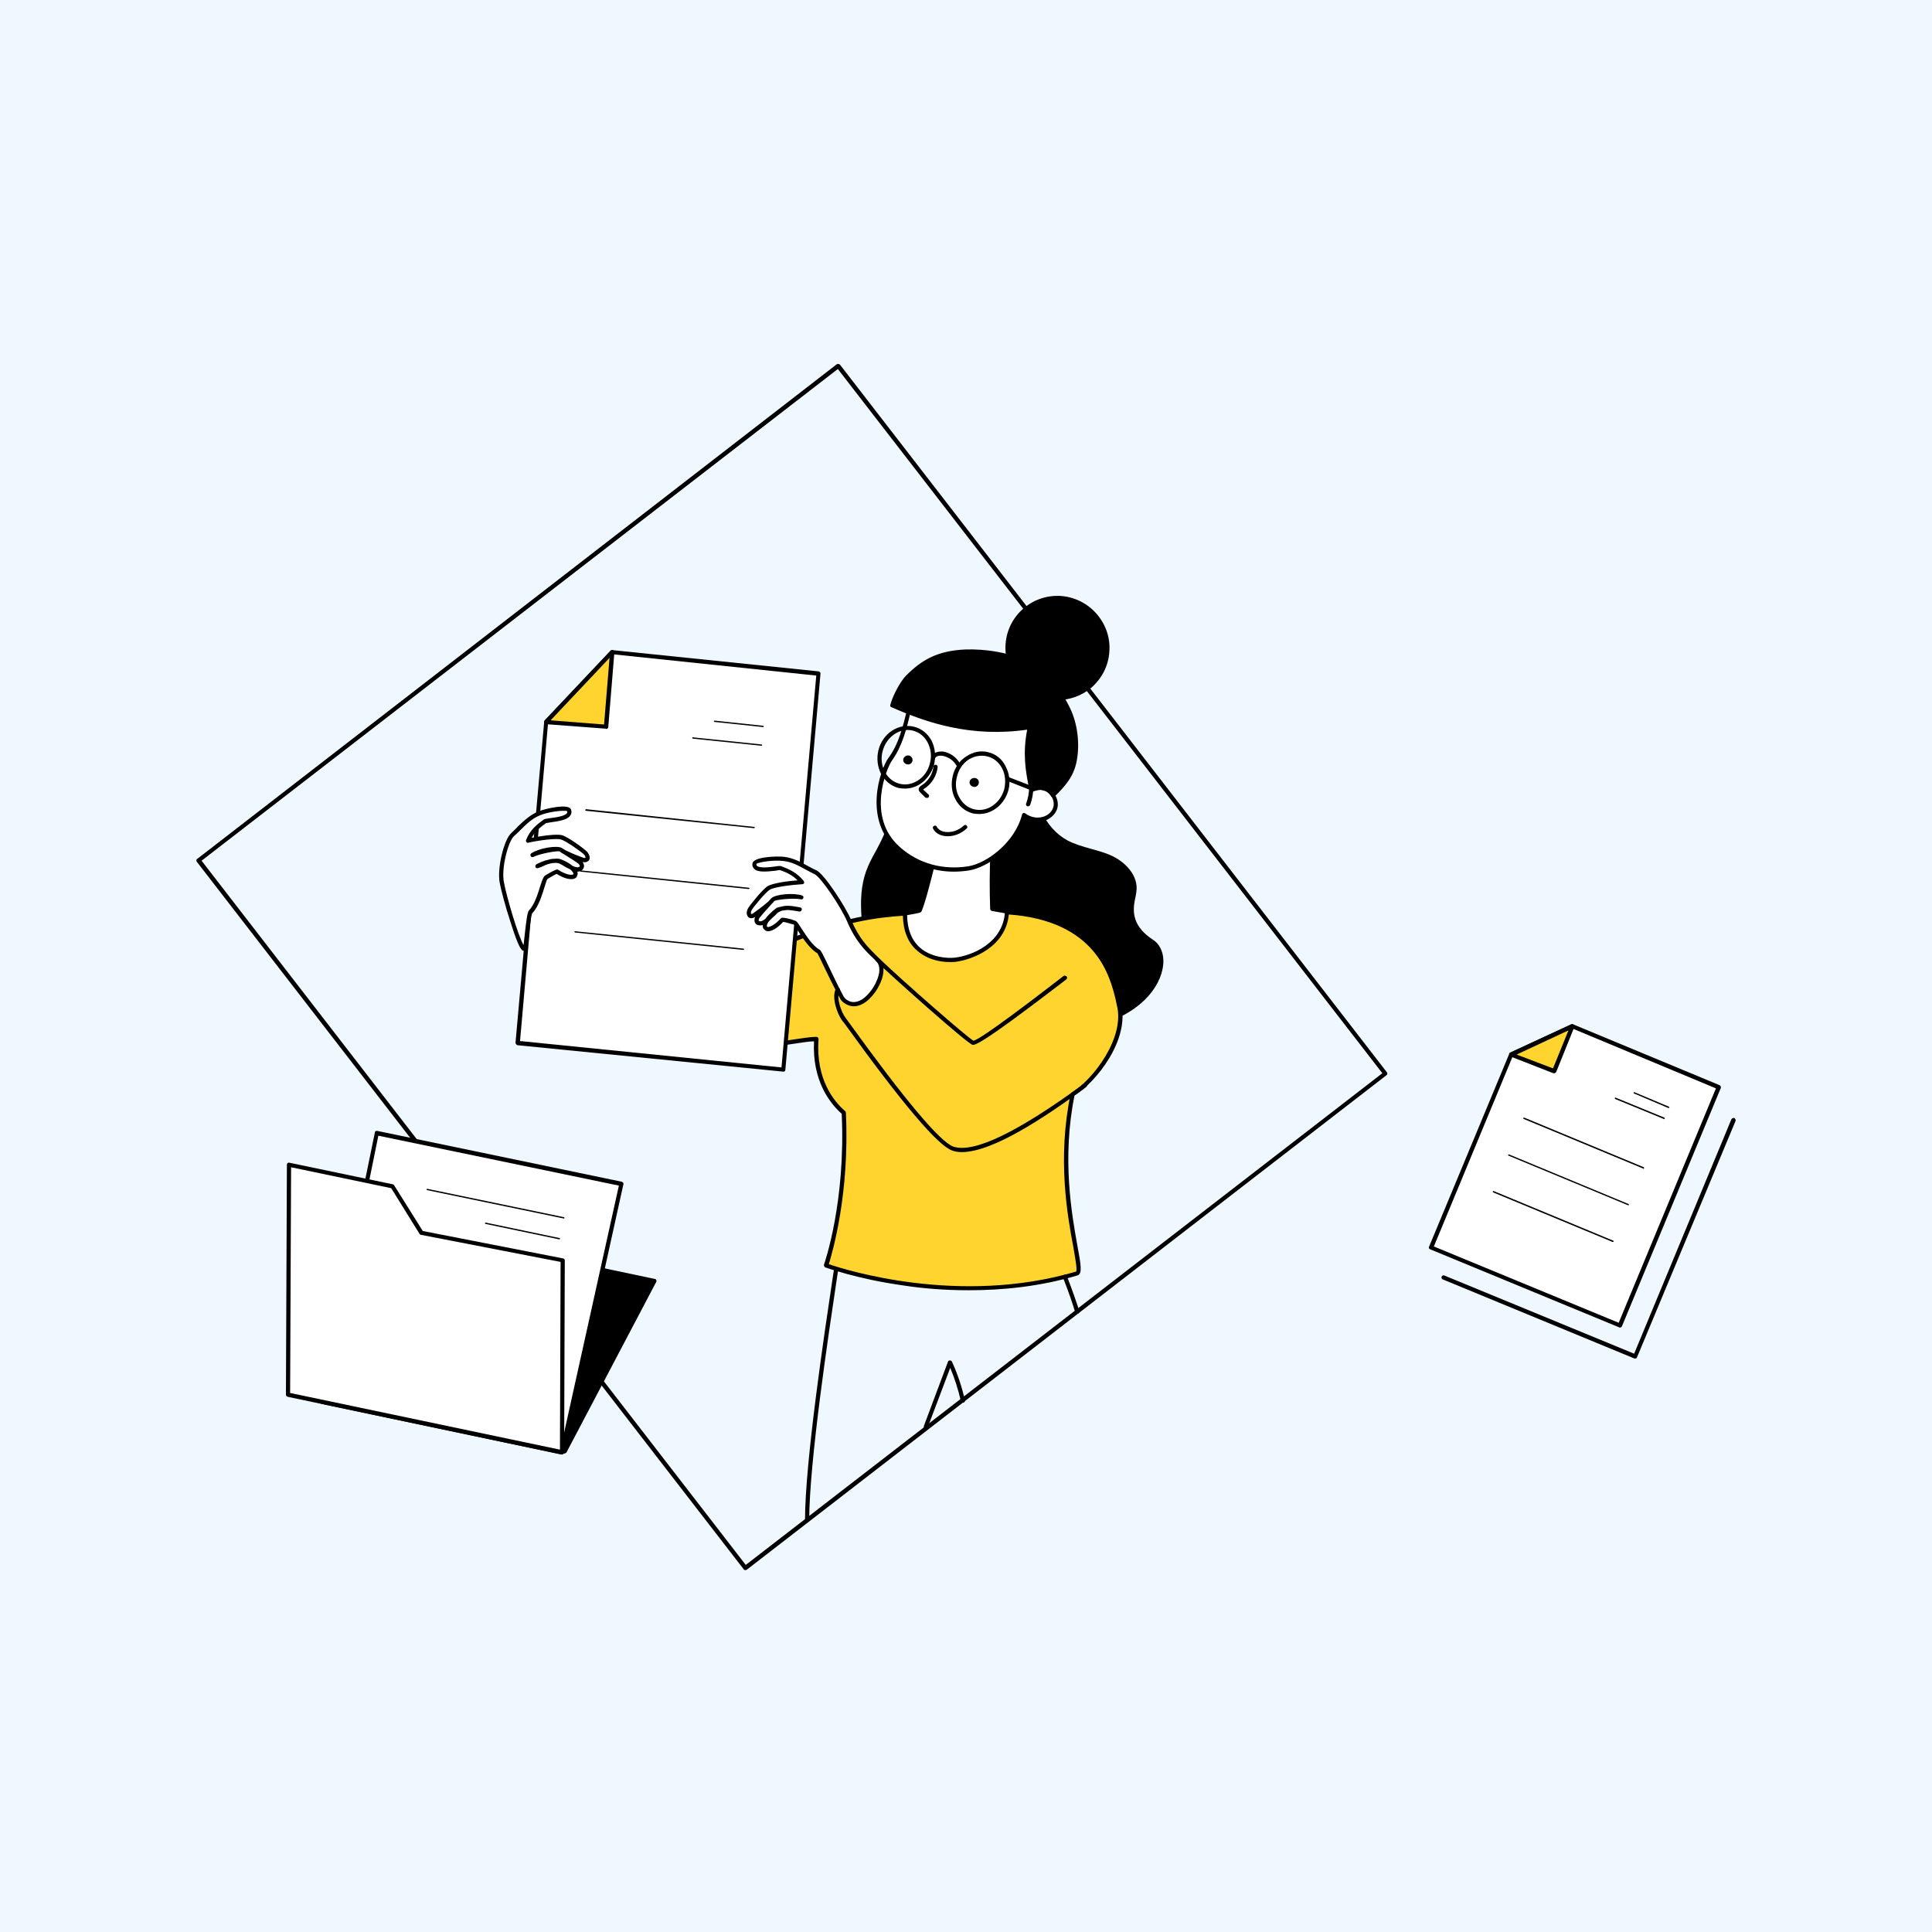 <svg xmlns="http://www.w3.org/2000/svg" viewBox="0 0 600 600" width="600" height="600"><style>tspan{white-space:pre}.a{fill:#eff7ff}.b{fill:#fff}.c{fill:#ffd42e}</style><path class="a" d="m-17-21h631v637h-631z"></path><path d="m507.8 421.9q-0.1 0-0.2 0l-59.6-24.6c-0.3-0.1-0.4-0.5-0.3-0.8 0.1-0.3 0.5-0.5 0.8-0.4l59 24.3 30.2-72.8c0.2-0.3 0.6-0.5 0.9-0.4 0.3 0.2 0.5 0.6 0.4 0.9l-30.6 73.4c-0.1 0.3-0.3 0.4-0.6 0.4z"></path><path class="b" d="m488.3 318.7l-19 8.8-24.9 59.9 58.7 24.2 30.7-74z"></path><path fill-rule="evenodd" d="m503.1 412.3q-0.2 0-0.3-0.1l-58.6-24.2q-0.3-0.1-0.4-0.3-0.1-0.3 0-0.5l24.9-59.9q0.1-0.3 0.3-0.4l19-8.8q0.3-0.1 0.5 0l45.5 18.9c0.4 0.2 0.5 0.5 0.4 0.9l-30.7 74c-0.1 0.2-0.4 0.4-0.6 0.4zm-57.8-25.2l57.4 23.7 30.2-72.8-44.6-18.6-18.5 8.6z"></path><path class="c" d="m469.3 327.5l13.3 5.2 5.7-14z"></path><path fill-rule="evenodd" d="m482.6 333.3q-0.1 0-0.2 0l-13.3-5.2c-0.3-0.1-0.4-0.3-0.4-0.6-0.1-0.2 0.1-0.5 0.3-0.6l19-8.8c0.3-0.1 0.5 0 0.7 0.1 0.2 0.2 0.3 0.5 0.2 0.8l-5.6 13.9c-0.2 0.3-0.4 0.4-0.7 0.4zm-11.6-5.8l11.3 4.3 4.8-11.8z"></path><path d="m518.2 344.1q0 0-0.1 0l-10.6-4.5c-0.2 0-0.2-0.2-0.2-0.3 0.1-0.1 0.2-0.1 0.3-0.1l10.7 4.5c0.1 0 0.2 0.1 0.1 0.2q0 0.2-0.2 0.2z"></path><path d="m516.8 347.6q-0.1 0-0.1-0.1l-15.1-6.2c-0.1-0.1-0.2-0.2-0.1-0.3 0-0.1 0.2-0.2 0.3-0.1l15.1 6.2c0.1 0.1 0.1 0.2 0.1 0.3q-0.1 0.1-0.2 0.2z"></path><path d="m510.4 363q-0.1 0-0.1-0.1l-37.1-15.4c-0.1 0-0.2-0.1-0.1-0.3 0-0.1 0.2-0.1 0.3-0.1l37.1 15.4c0.1 0.1 0.1 0.2 0.1 0.3q-0.1 0.1-0.2 0.2z"></path><path d="m505.7 374.3q-0.1 0-0.1 0l-37.1-15.4c-0.1 0-0.2-0.2-0.1-0.3 0-0.1 0.1-0.1 0.2-0.1l37.1 15.4c0.2 0.1 0.2 0.2 0.2 0.3q-0.1 0.1-0.2 0.1z"></path><path d="m500.9 385.7q0 0-0.1 0l-37.1-15.4c-0.1-0.1-0.1-0.2-0.1-0.3 0.1-0.1 0.2-0.2 0.3-0.1l37.1 15.4c0.1 0 0.2 0.2 0.1 0.3q0 0.1-0.2 0.1z"></path><path d="m321.2 239.3c-1.5 8.6 2.4 18.2 10 22.2 4.2 2.3 9.1 2.8 13.4 4.7 4.3 1.9 8.4 6 7.7 10.7-0.5 3.1-3.3 9.8 5.3 15.4 7.2 4.6 2.5 22.7-22.5 26.8-7.6 1.2-2-4-9.4-6.4-7.3-2.3-13.4-7.6-17.7-13.9-4.3-6.3-6.8-13.7-8.6-21.1-2-8.6-2.9-17.8 0.4-26 3.4-8.1 12-14.6 21.4-12.4z"></path><path fill-rule="evenodd" d="m333.1 319.9c-2.4 0-3-1.1-3.5-2.7-0.4-1.3-0.9-2.8-4.1-3.9-6.9-2.2-13.3-7.2-18-14.1-3.8-5.7-6.7-12.6-8.7-21.4-2.6-10.9-2.4-19.3 0.4-26.3 3.3-8 12.2-15.2 22.2-12.8 0.3 0.1 0.5 0.4 0.5 0.8-1.6 8.6 2.5 17.6 9.6 21.5 2.3 1.2 4.8 1.9 7.3 2.6 2 0.6 4.1 1.1 6.1 2 4.4 1.9 8.8 6.3 8 11.4q-0.1 0.6-0.2 1.3c-0.8 3.5-1.9 8.8 5.3 13.5 2.7 1.7 3.9 5.3 3 9.3-1.4 6.9-9 15.9-25.8 18.6q-1.2 0.2-2.1 0.2zm-15.6-80.4c-7.8 0-14.4 6-17.1 12.5-2.7 6.7-2.9 14.9-0.4 25.5 2.1 8.6 4.8 15.4 8.6 20.9 4.5 6.7 10.7 11.6 17.3 13.7 3.8 1.2 4.5 3.2 5 4.7 0.4 1.5 0.7 2.2 4.1 1.6 16.1-2.6 23.4-11.1 24.8-17.5 0.7-3.5-0.3-6.6-2.5-8-8-5.2-6.6-11.5-5.9-14.8q0.2-0.8 0.3-1.3c0.6-4.4-3.4-8.3-7.4-10-1.8-0.8-3.9-1.4-5.9-2-2.5-0.7-5.1-1.4-7.5-2.7-7.5-4-11.8-13.3-10.4-22.3q-1.6-0.3-3-0.3z"></path><path d="m291.2 218.7c2.5 12.3-11.3 29.8-16.3 41.3-1.7 3.8-4.1 7.2-5.4 11-1.6 4.6-1.7 9.6-1.2 14.5 0.8 9.1 3.5 18.5 10 25.1 6.4 6.5 17.2 9.4 25.1 4.8 7-4.1 10.2-12.8 9.8-20.9-0.5-8-3.9-15.6-7.5-22.8-8.8-17.3-2.6-38.1-14.5-53z"></path><path fill-rule="evenodd" d="m294.7 318.3c-6 0-12.3-2.6-16.9-7.3-5.8-5.8-9.2-14.4-10.2-25.5-0.5-6-0.1-10.7 1.3-14.7 0.8-2.3 1.9-4.4 3.1-6.5 0.8-1.5 1.6-3 2.3-4.6 1.4-3.3 3.6-7.1 5.9-11.1 5.7-10 12.1-21.2 10.4-29.8-0.1-0.3 0.1-0.6 0.3-0.7 0.3-0.2 0.6-0.1 0.8 0.2 6.7 8.3 7.7 18.2 8.9 28.7 0.8 8.2 1.8 16.7 5.6 24.4 3.6 7.1 7.2 14.8 7.6 23.1 0.5 9.2-3.4 17.6-10 21.4-2.7 1.6-5.9 2.4-9.1 2.4zm-2.5-97.2c0.3 8.6-5.6 18.9-10.9 28.1-2.3 4-4.4 7.8-5.8 11.1-0.7 1.6-1.6 3.1-2.4 4.6-1.1 2.1-2.2 4.2-3 6.3-1.3 3.9-1.7 8.4-1.2 14.2 1 10.7 4.3 19.1 9.8 24.7 6.8 6.9 17.2 8.9 24.4 4.7 6.2-3.6 9.9-11.5 9.4-20.2-0.4-8.1-3.9-15.6-7.4-22.6-4-7.9-4.9-16.5-5.8-24.9-1.1-9.4-2-18.4-7.1-26z"></path><path class="b" d="m308.2 282.2c-0.3-6.6-0.2-13 0.1-18-2.7-1.3-5.5-2.2-8.4-2.7-1.4-0.2-2.9-0.3-3.9 0.5-0.6 0.5-3.6-2.1-3.9-1.4-2.2 5-4.3 17.1-6.5 22.1-0.1 0.4-10.2 1.8-10.4 2.2-0.7 1.6 4.5 8.2 5 8.6 27.4 18.2 42.2-9.1 42.2-9.1 0 0-6.5-0.7-14.2-2.2z"></path><path fill-rule="evenodd" d="m298.4 300.4c-6 0-12.2-2.1-18.6-6.4-0.6-0.4-6.1-7.3-5.2-9.4 0.2-0.4 0.3-0.5 5.7-1.4 1.8-0.3 4.1-0.8 4.8-1 1-2.5 2.1-6.6 3.1-10.7 1.1-4.2 2.2-8.6 3.3-11.2q0.1-0.3 0.5-0.4c0.6-0.2 1.2 0.1 2.3 0.8 0.4 0.2 1.1 0.6 1.5 0.7 1.2-0.9 2.8-0.7 4.2-0.5 3 0.5 5.9 1.4 8.6 2.8 0.2 0.1 0.4 0.3 0.4 0.6-0.3 5.3-0.4 11.6-0.2 17.4 7.4 1.4 13.7 2 13.7 2 0.2 0.1 0.4 0.2 0.5 0.4 0.1 0.2 0.1 0.4 0 0.6-0.2 0.5-6.6 11.9-18.8 15q-2.8 0.7-5.8 0.7zm-22.6-15.1c0 1.5 3.9 6.9 4.8 7.6 8.2 5.5 16 7.3 23.3 5.5 9.8-2.4 15.8-10.8 17.5-13.5-2.2-0.2-7.5-0.9-13.4-2-0.3-0.1-0.5-0.4-0.5-0.7-0.2-5.7-0.2-12.1 0.1-17.6-2.5-1.2-5.1-2-7.9-2.4-1-0.2-2.4-0.3-3.3 0.3-0.6 0.6-1.6 0-2.8-0.7-0.3-0.2-0.8-0.5-1.1-0.6-1 2.5-2 6.6-3 10.6-1.1 4.2-2.2 8.6-3.3 11.2-0.2 0.4-0.2 0.5-5.6 1.4-1.8 0.3-4 0.7-4.8 0.9z"></path><path class="b" d="m282.9 218.4c-1.5 5.9-2.7 12.3-6.4 17.4-2.1 2.7-8.2 18.4 2.6 27.8 5.7 5 13.4 7.5 21.9 6 5.7-0.9 14.7-7.4 17-16.5 3.4 2.6 8.2 1.5 9.6-1.9 0.8-2-0.4-5.3-2.7-6.1-1.8-0.6-2.1-0.7-3.8-0.2 0.6-4.4 1.7-8.7 3.6-13.4-2.4-6.5-8.4-11.7-14.9-15.4-2.2-1.3-4.5-2.5-6.9-3.1-7-1.8-18.5-0.7-20 5.4z"></path><path fill-rule="evenodd" d="m296.2 270.7c-6.5 0-12.6-2.3-17.5-6.6-10.9-9.5-5.3-25.3-2.8-28.7 3.2-4.3 4.5-9.7 5.8-15q0.2-1.1 0.5-2.2 0.7-2.6 3.5-4.3c4.6-2.7 12.3-2.8 17.3-1.5 2.8 0.7 5.2 2 7.1 3.1 5.4 3.1 12.5 8.4 15.2 15.8q0.1 0.2 0 0.5c-1.6 3.9-2.7 7.8-3.4 12.2 1.1-0.2 1.7 0 3.2 0.5 1.2 0.4 2.2 1.4 2.8 2.8 0.7 1.4 0.8 3 0.3 4.2-0.7 1.7-2.2 2.9-4.1 3.5-1.9 0.5-4 0.2-5.7-0.8-2.7 9-11.7 15.1-17.3 16.1q-2.5 0.4-4.9 0.4zm-0.1-57.8c-3.5 0-7.2 0.6-9.7 2.1q-2.4 1.4-2.9 3.5-0.3 1.1-0.6 2.2c-1.3 5.4-2.6 10.9-5.9 15.5-1.4 1.9-8.3 17.4 2.5 26.9 5.9 5.2 13.5 7.2 21.4 5.9 5.3-0.9 14.2-7.1 16.5-16 0-0.2 0.2-0.4 0.4-0.5 0.2-0.1 0.4 0 0.6 0.1 1.6 1.2 3.6 1.6 5.4 1.1 1.5-0.4 2.7-1.4 3.2-2.7 0.4-0.9 0.3-2.1-0.2-3.2-0.5-1-1.3-1.8-2.1-2.1-1.8-0.6-1.9-0.6-3.5-0.2-0.2 0.1-0.4 0.1-0.6-0.1-0.1-0.1-0.2-0.4-0.2-0.6 0.8-4.9 1.9-9.1 3.6-13.3-2.7-6.9-9.4-11.9-14.6-14.9-1.7-1-4.1-2.3-6.7-3-1.9-0.4-4.2-0.7-6.6-0.7zm-13.2 5.5z"></path><path fill-rule="evenodd" d="m304.1 252.8q-1 0-2-0.2c-2.3-0.6-4.2-2.1-5.4-4.4-1.2-2.2-1.4-4.8-0.8-7.3 0.6-2.5 2.1-4.7 4.2-6 2.1-1.4 4.5-1.9 6.8-1.3 2.4 0.6 4.3 2.1 5.4 4.4 1.2 2.2 1.5 4.8 0.9 7.3-1.2 4.5-5 7.5-9.1 7.5zm0.8-18.1c-1.4 0-2.8 0.4-4.1 1.2-1.8 1.2-3.1 3.1-3.6 5.3-0.6 2.2-0.4 4.5 0.7 6.4 1 1.9 2.6 3.2 4.5 3.7 4.1 1.1 8.3-1.8 9.5-6.3 0.5-2.2 0.3-4.5-0.7-6.4-1-1.9-2.6-3.2-4.6-3.7q-0.8-0.2-1.7-0.2z"></path><path fill-rule="evenodd" d="m281.1 244.9q-1.1 0-2.1-0.2c-2.3-0.6-4.2-2.2-5.4-4.4-1.1-2.2-1.4-4.8-0.8-7.3 1.3-5.3 6.3-8.5 11.1-7.3 2.3 0.6 4.2 2.1 5.4 4.3 1.1 2.2 1.4 4.8 0.8 7.4-0.7 2.5-2.2 4.6-4.2 6-1.5 1-3.2 1.5-4.8 1.5zm0.8-18.2c-3.5 0-6.8 2.7-7.8 6.6-0.6 2.2-0.3 4.5 0.7 6.4 1 1.9 2.6 3.2 4.6 3.7 1.9 0.5 4 0.1 5.8-1.1 1.8-1.2 3.1-3.1 3.6-5.3 0.6-2.2 0.3-4.4-0.7-6.4-1-1.9-2.6-3.2-4.6-3.7q-0.8-0.2-1.6-0.2z"></path><path d="m343.9 202.5c0.7-8.5-5.7-16-14.2-16.7-8.6-0.7-16.1 5.6-16.8 14.2-0.7 8.5 5.7 16 14.2 16.7 8.6 0.7 16.1-5.6 16.8-14.2z"></path><path fill-rule="evenodd" d="m328.4 217.4q-0.6 0-1.3 0c-8.9-0.8-15.5-8.6-14.8-17.5 0.7-8.9 8.5-15.5 17.4-14.8 4.3 0.4 8.2 2.4 11 5.7 2.8 3.3 4.2 7.5 3.8 11.8-0.3 4.3-2.4 8.2-5.6 11-3 2.5-6.7 3.8-10.5 3.8zm0-31c-7.7 0-14.2 5.9-14.8 13.6-0.7 8.2 5.4 15.4 13.6 16.1 3.9 0.3 7.8-0.9 10.8-3.5 3-2.6 4.9-6.2 5.2-10.1 0.3-4-0.9-7.8-3.5-10.9-2.5-3-6.1-4.8-10.1-5.2q-0.6 0-1.2 0z"></path><path d="m320.3 245.3c-1.4-7.1-2-12.1-0.5-19.5-16.6 2.7-30-1.2-42.7-6.8 0.6-2.3 3-7 4.7-8.7 4.3-4.2 8.8-7.5 18-7.9 6.5-0.3 14.5 1 20.1 4.2 5.5 3.1 9.3 8.3 11.9 13.8 2.1 4.3 2.9 10.4 1.9 15.7-0.8 4.6-3.1 7.3-6.7 10.8-0.8-1-1.6-1.9-2.9-2.2-1.3-0.2-2.4 0.1-3.8 0.6z"></path><path fill-rule="evenodd" d="m327 247.6q0 0 0 0-0.3 0-0.5-0.2l-0.1-0.2c-0.7-0.9-1.4-1.6-2.4-1.8-1.1-0.2-2 0-3.4 0.5q-0.3 0.1-0.6 0-0.2-0.2-0.3-0.5c-1.3-6.3-2.1-11.5-0.7-18.8-17.4 2.5-31.1-2.1-42.2-7-0.3-0.1-0.4-0.4-0.3-0.7 0.6-2.5 3-7.2 4.9-9.1 4.7-4.7 9.5-7.7 18.4-8.1 5.8-0.2 14.2 0.8 20.4 4.3 5 2.9 9.1 7.6 12.2 14.1 2.2 4.6 3 10.8 2 16.1-0.9 5-3.6 7.9-6.9 11.2q-0.2 0.2-0.5 0.2zm-3.8-3.6q0.5 0 1 0.1c1.3 0.2 2.1 1 2.9 1.9 3.4-3.5 5.3-6 6-10 0.9-5 0.2-11.1-1.9-15.3-2.9-6.3-6.9-10.8-11.6-13.6-6-3.4-14.1-4.3-19.7-4.1-9.4 0.4-13.9 4.1-17.6 7.8-1.5 1.5-3.6 5.5-4.4 7.9 11 4.8 24.6 9.2 41.8 6.5 0.2-0.1 0.5 0 0.6 0.2 0.2 0.1 0.2 0.3 0.2 0.6-1.5 7.2-0.9 12.3 0.3 18.4 0.8-0.2 1.6-0.4 2.4-0.4z"></path><path d="m294.3 259.7c-2 0-3.7-0.8-4.5-2.3-0.2-0.4-0.1-0.8 0.3-0.9 0.3-0.2 0.7-0.1 0.8 0.2 0.9 1.7 2.9 1.7 3.5 1.7 1.8 0 3.5-0.7 4.9-2 0.3-0.3 0.7-0.3 0.9 0 0.3 0.3 0.3 0.7 0 0.9-1.6 1.5-3.7 2.4-5.8 2.4q0 0-0.1 0z"></path><path d="m302.6 244.4c-0.8 0-1.5-0.7-1.5-1.4 0-0.8 0.7-1.4 1.5-1.4 0.8 0 1.4 0.6 1.4 1.4 0 0.7-0.6 1.4-1.4 1.4z"></path><path d="m282 237.4c-0.8 0-1.5-0.6-1.5-1.4 0-0.7 0.7-1.4 1.5-1.4 0.8 0 1.4 0.7 1.4 1.4 0 0.8-0.6 1.4-1.4 1.4z"></path><path d="m287.9 247.8q-0.3 0-0.5-0.1l-1.5-1.5c-0.2-0.2-0.6-0.5-0.6-1.1 0-0.6 0.6-1 0.9-1.2 2-1.2 3.4-3.4 3.7-5.8 0-0.4 0.3-0.6 0.7-0.6 0.4 0 0.6 0.4 0.6 0.7-0.3 2.8-1.9 5.4-4.4 6.9q0 0-0.1 0.1 0 0 0.1 0.1l1.5 1.4c0.3 0.2 0.3 0.6 0.1 0.9q-0.2 0.2-0.5 0.2z"></path><path d="m297.5 238.1c-0.2 0-0.4-0.2-0.5-0.4-0.9-1.6-2.6-2.7-4.4-3-0.9-0.1-1.9 0.1-2.2 0.8-0.1 0.3-0.5 0.5-0.8 0.4-0.3-0.2-0.5-0.5-0.4-0.9 0.5-1.3 2.2-1.7 3.6-1.6 2.2 0.3 4.3 1.8 5.3 3.7 0.2 0.3 0.1 0.7-0.3 0.9q-0.1 0.1-0.3 0.1z"></path><path d="m319.9 245.3q-0.1 0-0.3-0.1l-6.6-2.6c-0.4-0.1-0.5-0.5-0.4-0.8 0.1-0.4 0.5-0.5 0.8-0.4l6.7 2.6c0.4 0.2 0.5 0.5 0.4 0.9-0.1 0.2-0.4 0.4-0.6 0.4z"></path><path d="m319.3 250.4q-0.2 0-0.3 0c-0.3-0.2-0.5-0.6-0.3-0.9 0.6-1.6 0.9-3.4 0.9-5.1 0-0.3 0.3-0.6 0.6-0.7 0.4 0 0.7 0.3 0.7 0.7 0 1.9-0.3 3.8-1 5.6-0.1 0.3-0.4 0.4-0.6 0.4z"></path><path class="c" d="m333.1 339.8c6.5-3.7 17.3-17.1 14.3-28-1.5-5.8-4.3-26.6-34.7-28.5-0.6 9.6-10 14-16 14.7-3.3 0.4-15.7 0.1-15.7-14.3-8.2 0.4-18.5 1.7-34.4 8.1-12.1 4.8-32.7 7.9-32.7 7.9 0 0-20.7-26.6-28.2-37.5-4.1-6-11.5 18.9-16.1 8.4-0.7-1.6 21.3 42.4 23.1 45.7 9.3 17.4 52.5 6.4 60.8 6.4-0.8 12.1 4.4 19.3 8.6 22.9 1.3 28-5.6 47.4-5.6 47.4 0 0 38.3 14.2 77.9 2.5 3-0.9-7.6-25.4-1.3-55.7z"></path><path fill-rule="evenodd" d="m300.9 400.7c-7.7 0-14.7-0.6-20.4-1.5-14.4-2-24.1-5.6-24.2-5.6-0.3-0.2-0.5-0.5-0.4-0.9 0.1-0.2 6.8-19.4 5.5-46.8-3.6-3.2-9.2-10.2-8.6-22.5-1.7 0-4.5 0.5-8 1-15.7 2.2-45 6.5-52.7-7.8-0.9-1.7-7-13.8-12.9-25.6-3.9-7.8-8-15.9-9.5-18.9q-0.4-0.5-0.7-1.3c-0.2-0.4 0.1-0.8 0.3-0.9 0.6-0.2 0.8 0.3 1.1 0.8q0.2 0.3 0.4 0.8 0.7 1 1.4 1c1.6 0.2 3.9-3.1 5.9-5.9 2.2-3.2 4.1-6 6.1-6q0 0 0 0 1.2 0 2 1.3c7 10.1 25.7 34.1 28 37.1 2.9-0.4 21.2-3.5 32.1-7.9 15.9-6.3 26.5-7.6 34.7-8.1q0.3 0 0.5 0.2 0.2 0.2 0.2 0.5c0 4.7 1.3 8.2 4 10.6 3.4 3 8.5 3.4 10.9 3.1 5.1-0.6 14.9-4.4 15.5-14.2q0-0.2 0.2-0.4 0.2-0.2 0.5-0.2c28.7 1.9 33.2 20.6 34.9 27.6q0.2 0.8 0.4 1.4c3 11.2-7.8 24.6-14.4 28.6-4 19.7-0.8 37.2 0.9 46.7 1.1 6 1.6 8.7 0 9.2-11.8 3.5-23.4 4.6-33.7 4.6zm-43.5-8.1c4.9 1.7 40.5 13 76.8 2.3 0.4-0.6-0.3-4.3-0.9-7.8-1.8-9.6-5-27.4-0.8-47.4q0.1-0.3 0.3-0.4c6.5-3.8 16.8-17.1 14-27.3q-0.1-0.6-0.3-1.5c-1.8-7.3-6-24.5-33.2-26.5-1 10.1-11.2 14-16.5 14.7-0.8 0.1-7.3 0.7-12-3.5-2.8-2.4-4.3-6.1-4.4-10.8-8 0.5-18.3 1.9-33.6 8-12 4.7-32.5 7.9-32.8 8-0.2 0-0.4-0.1-0.6-0.3-0.2-0.2-20.9-26.7-28.3-37.5-0.4-0.7-0.8-0.7-0.9-0.7q0 0 0 0c-1.3 0-3.3 2.9-5 5.4-2.4 3.4-4.6 6.5-6.9 6.5q-0.1 0-0.3 0 0 0 0 0 0.6 1.2 1.3 2.6c1.9 3.7 4.4 8.8 7.1 14 5.6 11.2 12 23.9 12.9 25.6 7.2 13.5 35.9 9.3 51.3 7.1 4-0.6 7.2-1.1 8.9-1.1q0.3 0 0.5 0.2 0.2 0.2 0.2 0.5c-0.9 12.5 4.8 19.4 8.3 22.4q0.2 0.2 0.2 0.5c1.2 25-4.2 43.4-5.3 47z"></path><path class="b" d="m190.1 202.5l-20.5 21.8-8.8 99.6 82.5 8.3 10.9-123z"></path><path fill-rule="evenodd" d="m243.3 332.8q-0.1 0-0.1 0l-82.5-8.2c-0.3-0.1-0.6-0.4-0.6-0.8l8.9-99.6q0-0.2 0.1-0.4l20.5-21.7c0.2-0.2 0.4-0.2 0.6-0.2l64 6.6c0.4 0.1 0.7 0.4 0.6 0.8l-10.9 122.9q0 0.3-0.2 0.5-0.2 0.1-0.4 0.1zm-81.8-9.5l81.2 8.2 10.8-121.7-63.1-6.6-20.2 21.4z"></path><path class="c" d="m169.6 224.3l18.6 1.4 1.9-23.2z"></path><path fill-rule="evenodd" d="m188.2 226.4q0 0 0-0.1l-18.6-1.4c-0.3 0-0.5-0.1-0.6-0.4-0.1-0.2 0-0.5 0.1-0.7l20.5-21.7c0.2-0.2 0.5-0.3 0.8-0.2 0.2 0.2 0.4 0.4 0.4 0.7l-1.9 23.2c0 0.3-0.3 0.6-0.7 0.6zm-17.2-2.7l16.6 1.3 1.7-20.7z"></path><path d="m237 225.8q0 0 0 0l-15.1-1.6c-0.1 0-0.2-0.1-0.2-0.2 0-0.1 0.1-0.2 0.3-0.2l15 1.6c0.1 0 0.2 0.1 0.2 0.2 0 0.1-0.1 0.2-0.2 0.2z"></path><path d="m236.5 231.6q0 0 0 0l-21.3-2.2c-0.1 0-0.2-0.1-0.2-0.3 0-0.1 0.1-0.2 0.3-0.1l21.2 2.2c0.1 0 0.2 0.1 0.2 0.2 0 0.1-0.1 0.2-0.2 0.2z"></path><path d="m234.2 257.2q0 0 0 0l-52.2-5.4c-0.2 0-0.3-0.1-0.2-0.3 0-0.1 0.1-0.2 0.2-0.2l52.2 5.5c0.2 0 0.2 0.1 0.2 0.2 0 0.1-0.1 0.2-0.2 0.2z"></path><path d="m232.5 276.1q0 0 0 0l-52.2-5.4c-0.1 0-0.2-0.1-0.2-0.3 0-0.1 0.1-0.2 0.2-0.1l52.3 5.4c0.1 0 0.2 0.1 0.2 0.2-0.1 0.1-0.2 0.2-0.3 0.2z"></path><path d="m230.9 295q-0.1 0-0.1 0l-52.2-5.4c-0.1 0-0.2-0.1-0.2-0.2 0-0.2 0.1-0.2 0.2-0.2l52.3 5.4c0.1 0 0.2 0.1 0.2 0.2 0 0.1-0.1 0.2-0.2 0.2z"></path><path class="b" d="m272.5 298c-2.8-2.8-5.9-5.3-8.8-12.1-1.9-4.3-8.1-13.8-10.4-15-3.9-1.9-6.2-3.7-9.8-4.2-3.1-0.4-9 0.4-9.2 1.5-0.5 3.2 7.4 1.2 8.1 1.4 2.3 0.8 4.6 1.8 6.7 4.4-3.3 0.1-8.9 0.8-10.3 1.7-1.6 1-5.5 5.9-5.9 6.7-0.8 1.5 0 3 1.9 1.4 0.1 0 3.9-2.7 5.3-4.4 0.5-0.7 6.2-1.2 8.8-0.7-2.7-0.9-7.8-0.3-8.9 0.7-0.2 0.2-4.4 4.8-4.7 5.3-1.1 1.9 0.8 2.6 2.3 1.5 1.6-1.2 3.4-3.3 3.9-3.5 2.3-1.2 4.8-0.5 6.9-0.3-2.1-0.4-4.4-0.8-6.8 0.2-0.5 0.1-5 3.7-3.9 5.5 0.5 0.9 2.7 0.4 5.3-2.5 1.5 0.2 2.4 0.6 3.7 0.9 0.9 0.2 4 7 7.4 9 0.7 0.4 3.1 6.3 7.3 14.3 1 1.7 5.2 4.4 9.8-2.1 1.7-2.3 3.9-7.1 1.3-9.7z"></path><path fill-rule="evenodd" d="m265.2 312.5q-0.2 0-0.4 0c-1.9-0.2-3.4-1.4-3.9-2.4-2.1-3.9-3.7-7.2-4.9-9.7-1-2.1-1.9-4-2.2-4.4-2.3-1.3-4.4-4.5-5.9-6.8-0.5-0.8-1.2-1.9-1.4-2.1q-0.6-0.1-1.2-0.3c-0.7-0.2-1.3-0.4-2.1-0.5-1.8 2-3.6 3-4.9 2.9-0.5-0.1-0.9-0.4-1.2-0.8q-0.3-0.5-0.2-1.1c-0.8 0.2-1.6 0.1-2.1-0.3-0.2-0.2-0.8-0.9-0.3-2.2-1.1 0.6-1.8 0.3-2 0.1-0.7-0.6-0.8-1.7-0.2-2.8 0.5-0.9 4.5-5.9 6.1-6.9 1.5-0.9 6.2-1.6 9.3-1.8-1.7-1.7-3.5-2.5-5.5-3.2-0.2 0-0.8 0.1-1.3 0.2-2.8 0.3-5.6 0.6-6.7-0.6-0.3-0.3-0.7-0.9-0.5-1.7 0.3-2 7.5-2.3 9.9-2 2.8 0.4 4.9 1.5 7.4 2.9 0.8 0.4 1.6 0.9 2.6 1.3 2.6 1.4 9 11.4 10.7 15.3 2.5 5.9 5.2 8.5 7.7 11q0.5 0.5 1 1c2.9 2.9 0.6 8-1.2 10.5-2.6 3.6-5 4.4-6.6 4.4zm-22.2-27.5q0 0 0.1 0c1 0.1 1.8 0.3 2.6 0.5q0.5 0.2 1.1 0.4c0.6 0.1 1 0.7 2.2 2.6 1.4 2.1 3.4 5.3 5.5 6.4 0.5 0.3 1 1.4 2.7 4.9 1.2 2.5 2.8 5.9 4.8 9.7 0.4 0.6 1.4 1.6 2.9 1.7 1.9 0.1 3.9-1.2 5.8-3.8 1.5-2.1 3.7-6.6 1.4-8.9q-0.5-0.5-1-1c-2.5-2.4-5.4-5.2-8-11.3-1.9-4.5-8.1-13.7-10.1-14.7-1-0.5-1.8-0.9-2.7-1.4-2.4-1.3-4.3-2.4-6.9-2.7-3-0.4-7.8 0.3-8.5 0.9 0 0.4 0.1 0.5 0.2 0.6 0.8 0.8 4.1 0.4 5.6 0.2 1.2-0.2 1.6-0.2 1.9-0.1 2.4 0.9 4.8 1.9 7 4.6 0.1 0.2 0.2 0.4 0.1 0.7-0.1 0.2-0.4 0.3-0.6 0.3-3.5 0.2-8.8 0.9-10 1.7-1.4 0.8-5.3 5.6-5.7 6.4-0.3 0.6-0.2 1.1-0.1 1.1 0 0.1 0.4 0.1 1-0.5q0.1 0 0.2-0.1c2.1-1.5 3.4-2.6 4.2-3.3 0.5-0.6 0.9-1 0.9-1 1.4-1.2 6.8-1.7 9.5-0.8 0.3 0.1 0.5 0.4 0.4 0.7-0.1 0.4-0.4 0.6-0.7 0.5-2.6-0.5-7.6 0.1-8.3 0.5q-0.3 0.4-1 1.1c-1.3 1.4-3.4 3.8-3.6 4.1-0.3 0.5-0.4 0.8-0.2 1 0.2 0.2 0.8 0.2 1.5-0.3q0.3-0.2 0.6-0.5c1.2-1.6 3.1-3.1 3.5-3.3q0.6-0.2 1.2-0.3 1-0.3 2.1-0.3c1.4 0 2.8 0.3 3.9 0.5 0.3 0 0.6 0.4 0.5 0.7-0.1 0.4-0.4 0.6-0.7 0.6q-0.6-0.1-1.1-0.2c-0.9-0.1-1.8-0.3-2.7-0.3q-0.8 0.1-1.6 0.2-0.6 0.2-1.1 0.5c-0.2 0-0.6 0.5-1 0.9-0.6 0.5-1.3 1.2-2 1.9q-0.4 0.5-0.6 1.1c-0.1 0.3 0 0.5 0 0.6 0 0 0.1 0 0.3 0.1 0.5 0 2-0.5 4-2.7q0.2-0.2 0.5-0.2z"></path><path class="b" d="m155.9 274.1c-0.9-4.6 1.3-13.1 3.2-14.9 3.2-2.9 5-5.2 8.4-6.6 2.8-1.2 8.7-2 9.2-1.1 1.3 3.1-6.8 3.2-7.4 3.6-2 1.4-4 2.9-5.3 6 3.1-0.8 8.8-1.6 10.4-1.1 1.7 0.5 6.8 4.2 7.4 4.9 1.2 1.3 0.8 2.9-1.4 1.9-0.1-0.1-4.5-1.6-6.3-2.9-0.7-0.5-6.3 0.5-8.7 1.7 2.3-1.6 7.4-2.4 8.7-1.7 0.4 0.2 5.6 3.5 6 3.8 1.6 1.6 0 2.8-1.8 2.1-1.9-0.7-4.2-2.3-4.7-2.4-2.6-0.5-4.8 0.8-6.7 1.6 1.8-0.9 4-1.9 6.6-1.7 0.5 0.1 5.7 2.4 5.2 4.3-0.3 1.1-2.5 1.2-5.8-0.9-1.4 0.6-2.2 1.2-3.3 1.8-0.8 0.5-2 7.8-4.8 10.6-0.6 0.6-1.1 5.8-1.6 10.6-0.6 5.5-6.4-14.7-7.3-19.6z"></path><path fill-rule="evenodd" d="m162.7 295.3c-0.6 0-1.5-0.4-4.2-9.1-1.6-4.8-2.9-9.9-3.3-12-0.9-4.7 1.4-13.5 3.5-15.4 0.8-0.8 1.5-1.4 2.1-2.1 2-1.9 3.8-3.6 6.4-4.7 2.2-0.9 9.2-2.5 10.1-0.7 0.3 0.8 0.2 1.4-0.1 1.8-0.8 1.5-3.5 1.9-6.3 2.3-0.5 0.1-1.1 0.2-1.3 0.2-1.7 1.2-3.3 2.5-4.5 4.6 3.1-0.6 7.8-1.3 9.5-0.8 1.8 0.5 7 4.3 7.7 5.1 0.8 0.9 1.1 2 0.6 2.7-0.2 0.2-0.8 0.8-2 0.5 0.8 1 0.4 1.9 0.2 2.1-0.3 0.6-1 0.9-1.8 0.9q0.2 0.6 0 1.1c-0.1 0.5-0.4 0.9-1 1.1-1.2 0.4-3.2-0.1-5.4-1.5-0.8 0.3-1.3 0.7-1.9 1q-0.5 0.3-1 0.6c-0.2 0.3-0.6 1.5-0.9 2.5-0.8 2.6-1.9 6.2-3.8 8.1-0.4 0.6-0.9 5.1-1.2 8.3q-0.2 1-0.3 1.9c0 0.4-0.1 1.5-1 1.5q0 0-0.1 0zm12.3-43.5c-1.8 0-5.2 0.5-7.3 1.4-2.4 1-4 2.5-6 4.5-0.6 0.6-1.3 1.3-2.1 2-1.7 1.5-4 9.8-3.1 14.3q0 0 0 0c0.8 4.4 4.4 16.7 6.1 19.5q0.1-0.9 0.2-1.8c0.7-6.5 1-8.4 1.5-9 1.7-1.7 2.8-5.3 3.5-7.6 0.7-2.1 1-2.9 1.5-3.2q0.5-0.3 1-0.6c0.7-0.4 1.4-0.8 2.4-1.2 0.2-0.1 0.4-0.1 0.6 0 2.5 1.6 4.1 1.7 4.6 1.5 0.1 0 0.2-0.1 0.2-0.1 0-0.1 0-0.3-0.2-0.6q-0.3-0.5-0.8-0.9c-0.9-0.4-1.8-0.9-2.4-1.3-0.5-0.3-1.1-0.6-1.2-0.6q-0.7-0.2-1.3-0.1-0.7 0-1.4 0.2c-0.9 0.2-1.8 0.6-2.6 1q-0.6 0.2-1.1 0.4c-0.3 0.1-0.7 0-0.8-0.3-0.1-0.4 0-0.7 0.3-0.9 1-0.5 2.2-1.1 3.7-1.4q0.9-0.3 2-0.3 0.6-0.1 1.2 0c0.5 0 2.7 0.9 4.3 2.2q0.4 0.2 0.8 0.3c0.7 0.3 1.3 0.1 1.4-0.1 0.2-0.2 0-0.5-0.4-0.9-0.3-0.3-3-2-4.6-3q-0.8-0.4-1.2-0.8c-0.8-0.2-5.8 0.6-8.1 1.7-0.3 0.2-0.7 0.1-0.9-0.2-0.1-0.3-0.1-0.7 0.2-0.9 2.4-1.6 7.8-2.5 9.4-1.7 0 0 0.5 0.3 1.1 0.7 1 0.5 2.5 1.2 4.9 2.1q0.2 0.1 0.3 0.1c0.8 0.4 1.1 0.2 1.1 0.2 0.1-0.1 0-0.5-0.4-1-0.6-0.7-5.7-4.3-7.2-4.7-1.4-0.4-6.6 0.2-10.1 1-0.2 0.1-0.5 0-0.6-0.2-0.2-0.2-0.2-0.4-0.1-0.7 1.3-3.2 3.4-4.8 5.5-6.3 0.3-0.2 0.7-0.2 1.8-0.4 1.6-0.2 4.8-0.6 5.4-1.6 0.1-0.2 0.1-0.3 0-0.6-0.2-0.1-0.6-0.1-1.1-0.1zm-12 42.3z"></path><path d="m302.2 324.5q-0.1 0-0.1 0c-1.5-0.2-24.5-20.7-30-26-0.3-0.3-0.3-0.7-0.1-0.9 0.3-0.3 0.7-0.3 1 0 7.4 7.1 27.3 24.5 29.3 25.6 2.3-0.3 21-14.7 28-20.1 0.3-0.2 0.7-0.1 1 0.2 0.2 0.2 0.1 0.7-0.2 0.9-19.2 14.7-27.2 20.3-28.9 20.3z"></path><path d="m298.7 357.8q-1.7 0-3-0.5c-4.4-1.5-15.3-14.3-33.4-39.4l-0.8-1c-1.6-2.3-3.3-7.2-1.9-9.9 0.1-0.3 0.5-0.5 0.8-0.3 0.4 0.2 0.5 0.5 0.3 0.9-1 2.1 0.4 6.5 1.9 8.5l0.8 1.1c17.6 24.4 28.6 37.5 32.7 38.9 6.4 2.1 20-4.5 40.5-19.5 0.2-0.2 0.7-0.2 0.9 0.1 0.2 0.3 0.1 0.7-0.2 0.9-18.3 13.5-31 20.2-38.6 20.2z"></path><path d="m250.6 472.8c-0.4 0-0.6-0.3-0.6-0.6 0-18.3 6.2-59.3 8.5-74.7q0.3-2 0.5-3.3c0.1-0.3 0.4-0.6 0.7-0.5 0.4 0 0.6 0.4 0.6 0.7q-0.2 1.3-0.5 3.3c-2.3 15.4-8.5 56.3-8.5 74.5 0 0.3-0.3 0.6-0.7 0.6z"></path><path d="m334.5 408c-0.3 0-0.5-0.2-0.6-0.5-0.8-2.7-2-6.2-3.8-10.8-0.1-0.3 0.1-0.7 0.4-0.8 0.3-0.2 0.7 0 0.8 0.3 1.8 4.7 3 8.2 3.9 10.9 0.1 0.4-0.1 0.8-0.5 0.9q-0.1 0-0.2 0z"></path><path fill-rule="evenodd" d="m231.5 487.6q-0.1 0-0.1 0-0.3 0-0.4-0.2l-169.9-219.8q-0.1-0.2-0.1-0.5 0-0.3 0.3-0.4l198.6-153.6c0.3-0.2 0.7-0.1 1 0.2l169.8 219.7c0.2 0.3 0.2 0.7-0.1 0.9l-198.7 153.6q-0.2 0.1-0.4 0.1zm-168.9-220.3l169 218.7 197.7-152.7-169.1-218.7z"></path><path d="m287.5 443.7q-0.1 0-0.2 0c-0.3-0.1-0.5-0.5-0.4-0.8l7.5-20c0.1-0.3 0.3-0.4 0.6-0.4 0.2 0 0.5 0.1 0.6 0.3 1.8 3.9 3.1 7.9 4.1 12.1 0 0.3-0.2 0.7-0.5 0.7-0.4 0.1-0.7-0.1-0.8-0.5-0.8-3.5-1.9-7-3.3-10.3l-7 18.5c-0.1 0.3-0.3 0.4-0.6 0.4z"></path><path d="m203.2 397.8l-27.9 53-69.1-17.3 2.7-55.5z"></path><path fill-rule="evenodd" d="m175.3 451.4q-0.1 0-0.2 0l-69.1-17.3c-0.3 0-0.5-0.3-0.5-0.6l2.8-55.6q0-0.2 0.2-0.4 0.3-0.2 0.6-0.2l94.3 19.9c0.2 0 0.3 0.1 0.4 0.3 0.1 0.2 0.1 0.4 0 0.6l-27.9 53c-0.2 0.2-0.4 0.3-0.6 0.3zm-68.4-18.4l68 17 27.3-51.7-92.7-19.5z"></path><path class="b" d="m193 367.7l-18.5 83.3-74.5-15.7 17-83.4z"></path><path fill-rule="evenodd" d="m174.5 451.7q-0.1 0-0.1 0l-74.5-15.7c-0.4-0.1-0.6-0.4-0.6-0.8l17.1-83.4q0-0.3 0.2-0.5 0.3-0.1 0.5-0.1l76 15.8q0.3 0.1 0.4 0.3 0.2 0.2 0.1 0.5l-18.4 83.4c-0.1 0.3-0.4 0.5-0.7 0.5zm-73.7-16.9l73.2 15.5 18.2-82.1-74.7-15.5z"></path><path d="m172.6 398.7q-0.1 0-0.1 0l-30.2-6.3c-0.1 0-0.1-0.1-0.1-0.2 0-0.2 0.1-0.2 0.2-0.2l30.2 6.3c0.1 0 0.2 0.1 0.2 0.2 0 0.1-0.1 0.2-0.2 0.2z"></path><path d="m169.9 411.6q0 0 0 0l-26.6-5.6c-0.1 0-0.2-0.1-0.2-0.2 0.1-0.1 0.2-0.2 0.3-0.2l26.5 5.5c0.2 0.1 0.2 0.2 0.2 0.3 0 0.1-0.1 0.2-0.2 0.2z"></path><path d="m167.2 424.4q0 0 0 0l-26.6-5.5c-0.1 0-0.2-0.1-0.1-0.2 0-0.2 0.1-0.2 0.2-0.2l26.6 5.5c0.1 0 0.2 0.1 0.1 0.3 0 0.1-0.1 0.1-0.2 0.1z"></path><path class="b" d="m121.9 368.5l9 14.4 43.8 8.5-0.2 59.6-85-17.8 0.2-71.5z"></path><path fill-rule="evenodd" d="m174.5 451.7q-0.1 0-0.1 0l-85-17.9c-0.3-0.1-0.6-0.3-0.6-0.6l0.3-71.5q0-0.3 0.2-0.5 0.3-0.2 0.6-0.1l32.1 6.7q0.3 0.1 0.4 0.3l8.9 14.2 43.5 8.5c0.3 0 0.6 0.3 0.6 0.6l-0.2 59.6q0 0.3-0.3 0.5-0.2 0.2-0.4 0.2zm-84.4-19.1l83.8 17.6 0.2-58.3-43.3-8.4q-0.3 0-0.5-0.3l-8.8-14.2-31.1-6.5z"></path><path d="m175.1 378.4q-0.1 0-0.1 0l-42.4-8.8c-0.1 0-0.1-0.1-0.1-0.2 0-0.2 0.1-0.2 0.2-0.2l42.4 8.8c0.1 0 0.2 0.1 0.2 0.3 0 0.1-0.1 0.1-0.2 0.1z"></path><path d="m173.7 384.9q0 0 0 0l-22.9-4.8c-0.1 0-0.2-0.1-0.2-0.2 0-0.1 0.1-0.2 0.3-0.2l22.9 4.8c0.1 0 0.2 0.1 0.1 0.2 0 0.1-0.1 0.2-0.2 0.2z"></path></svg>